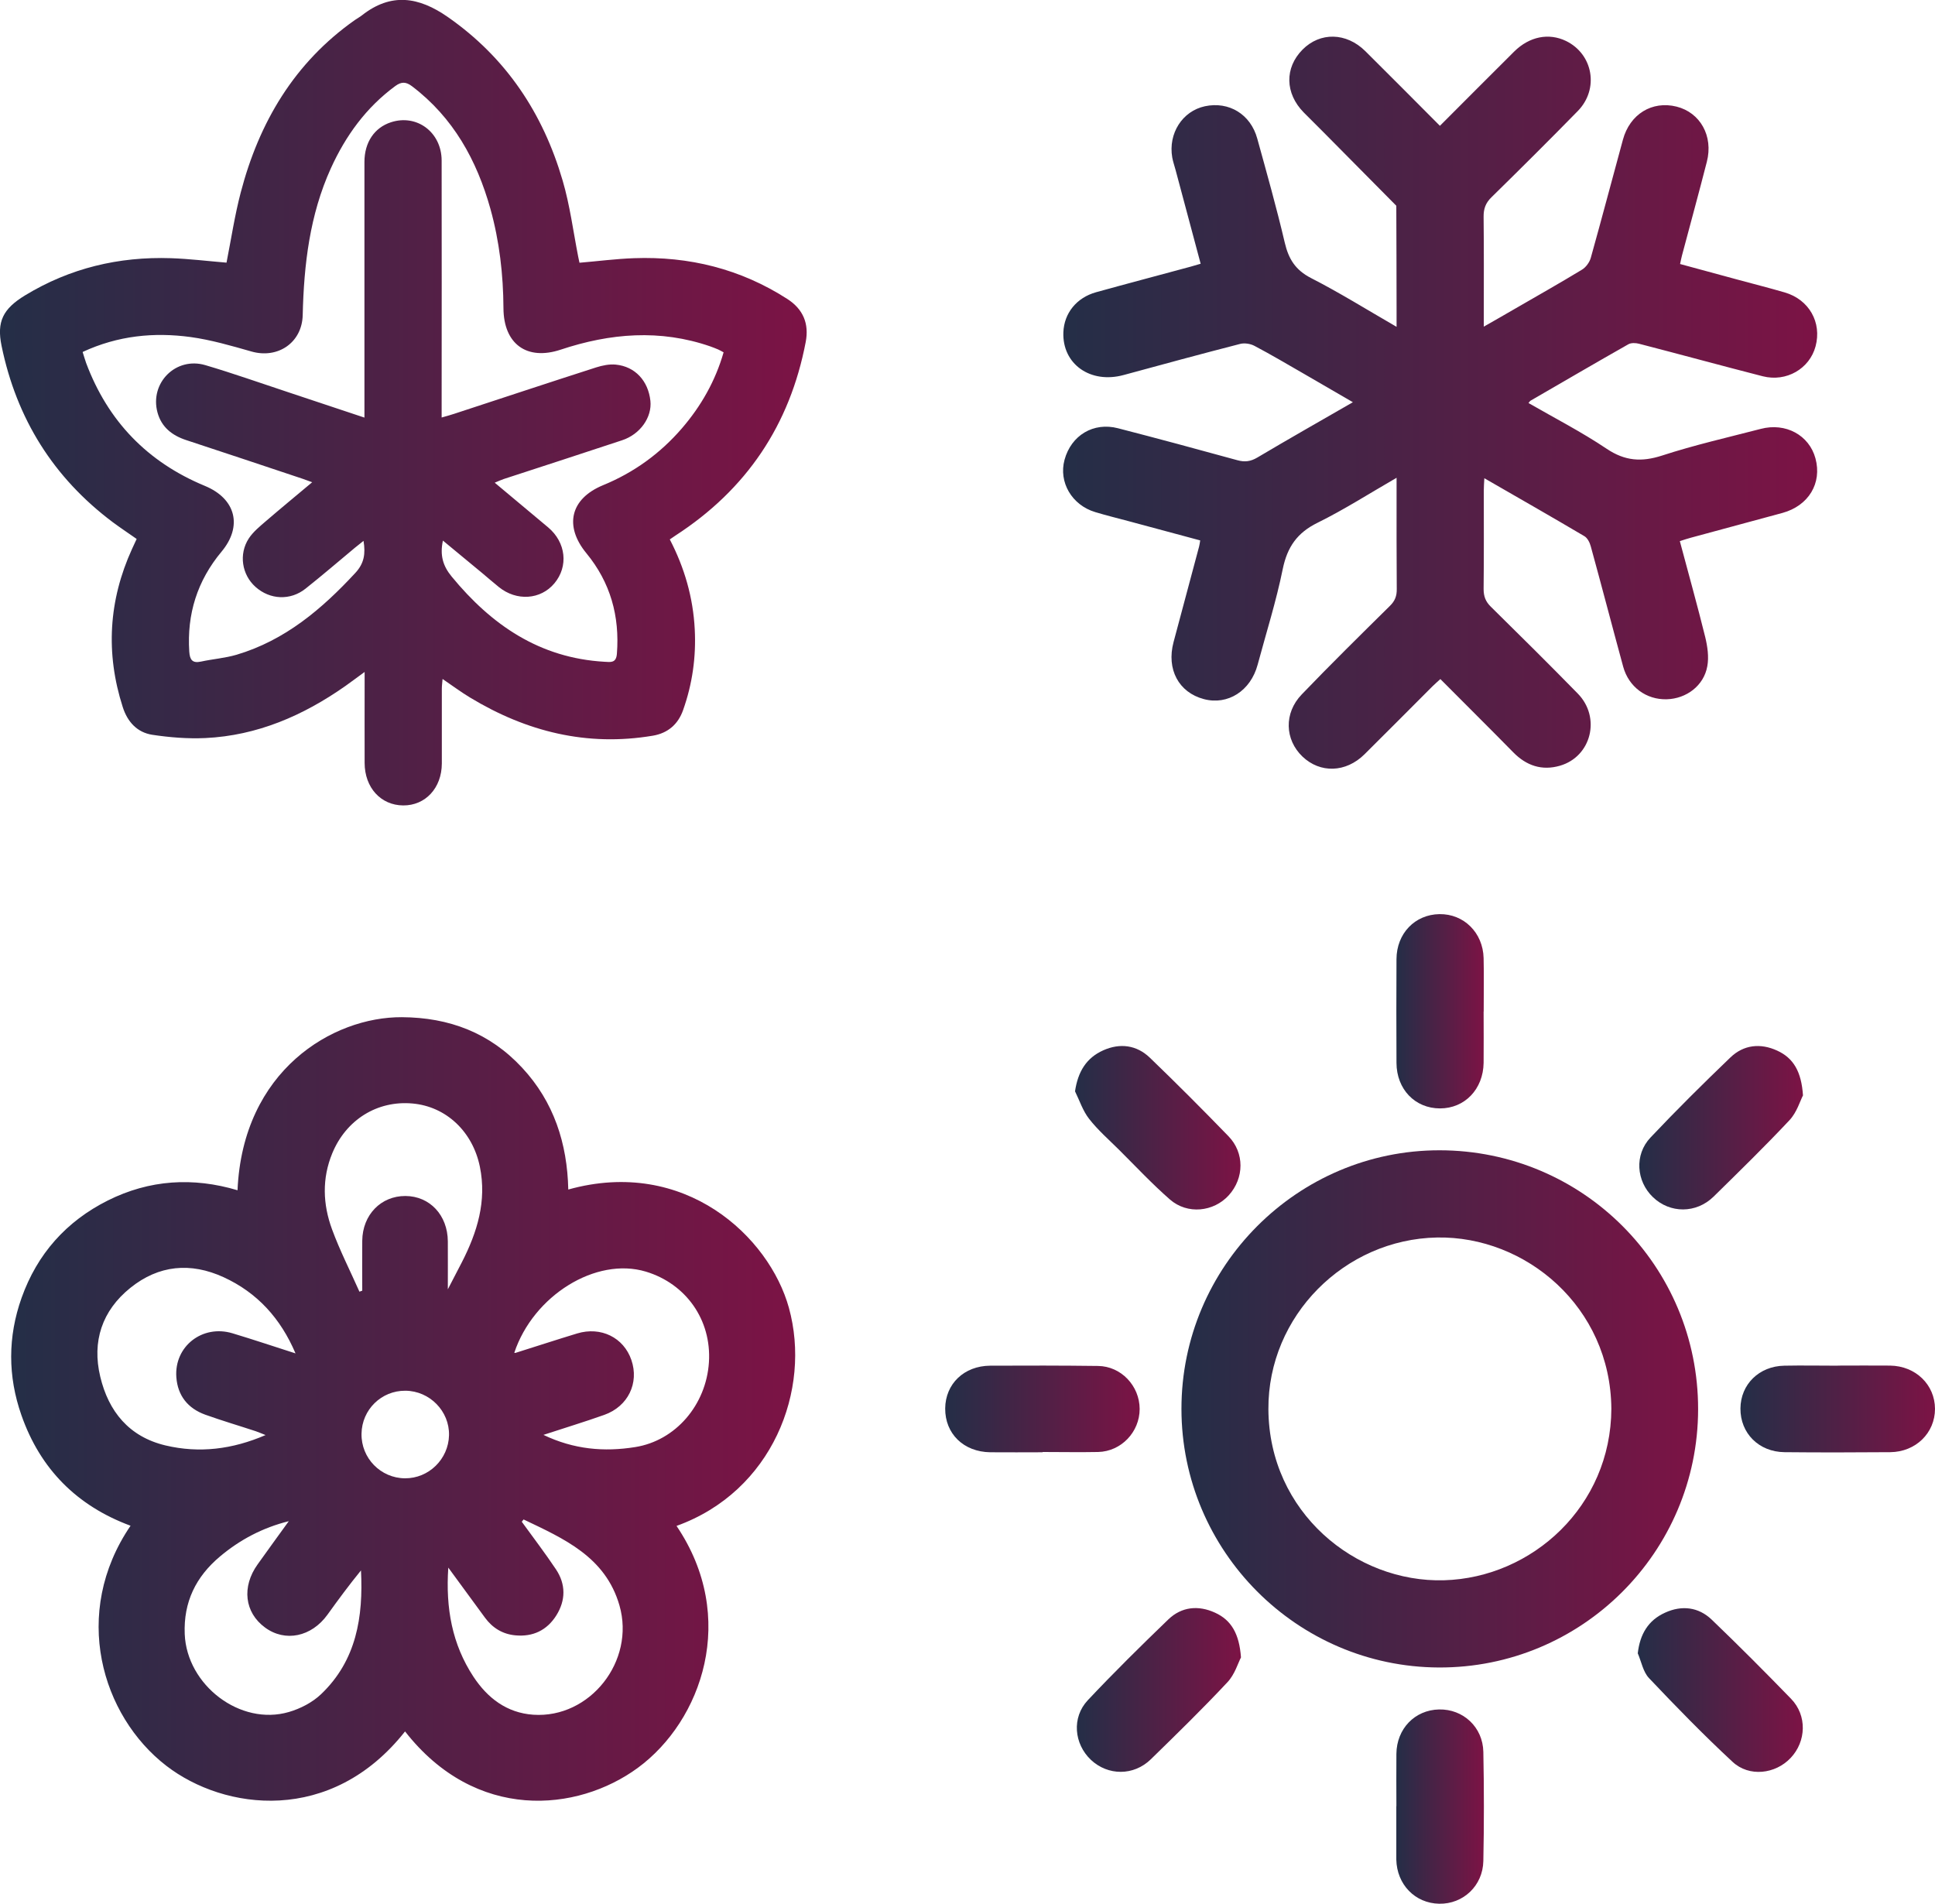 <?xml version="1.0" encoding="UTF-8"?><svg id="Calque_2" xmlns="http://www.w3.org/2000/svg" xmlns:xlink="http://www.w3.org/1999/xlink" viewBox="0 0 212.54 209.11"><defs><style>.cls-1{fill:url(#Dégradé_sans_nom_12-11);}.cls-2{fill:url(#Dégradé_sans_nom_12-10);}.cls-3{fill:url(#Dégradé_sans_nom_12-12);}.cls-4{fill:url(#Dégradé_sans_nom_12);}.cls-5{fill:url(#Dégradé_sans_nom_12-5);}.cls-6{fill:url(#Dégradé_sans_nom_12-4);}.cls-7{fill:url(#Dégradé_sans_nom_12-2);}.cls-8{fill:url(#Dégradé_sans_nom_12-3);}.cls-9{fill:url(#Dégradé_sans_nom_12-9);}.cls-10{fill:url(#Dégradé_sans_nom_12-7);}.cls-11{fill:url(#Dégradé_sans_nom_12-8);}.cls-12{fill:url(#Dégradé_sans_nom_12-6);}</style><linearGradient id="Dégradé_sans_nom_12" x1="1.23" y1="154.76" x2="87.36" y2="154.76" gradientUnits="userSpaceOnUse"><stop offset="0" stop-color="#242e47"/><stop offset="1" stop-color="#7c1345"/></linearGradient><linearGradient id="Dégradé_sans_nom_12-2" x1="0" y1="44.24" x2="88.59" y2="44.24" xlink:href="#Dégradé_sans_nom_12"/><linearGradient id="Dégradé_sans_nom_12-3" x1="116.77" y1="44.24" x2="199.6" y2="44.24" xlink:href="#Dégradé_sans_nom_12"/><linearGradient id="Dégradé_sans_nom_12-4" x1="129.77" y1="154.76" x2="186.52" y2="154.76" xlink:href="#Dégradé_sans_nom_12"/><linearGradient id="Dégradé_sans_nom_12-5" x1="118.28" y1="185.64" x2="136.31" y2="185.64" xlink:href="#Dégradé_sans_nom_12"/><linearGradient id="Dégradé_sans_nom_12-6" x1="153.37" y1="198.44" x2="162.99" y2="198.44" xlink:href="#Dégradé_sans_nom_12"/><linearGradient id="Dégradé_sans_nom_12-7" x1="153.37" y1="111.08" x2="162.97" y2="111.08" xlink:href="#Dégradé_sans_nom_12"/><linearGradient id="Dégradé_sans_nom_12-8" x1="118.08" y1="123.88" x2="136.26" y2="123.88" xlink:href="#Dégradé_sans_nom_12"/><linearGradient id="Dégradé_sans_nom_12-9" x1="179.89" y1="185.63" x2="198.01" y2="185.63" xlink:href="#Dégradé_sans_nom_12"/><linearGradient id="Dégradé_sans_nom_12-10" x1="180.06" y1="123.87" x2="198.04" y2="123.87" xlink:href="#Dégradé_sans_nom_12"/><linearGradient id="Dégradé_sans_nom_12-11" x1="191.17" y1="154.76" x2="212.54" y2="154.76" xlink:href="#Dégradé_sans_nom_12"/><linearGradient id="Dégradé_sans_nom_12-12" x1="103.83" y1="154.76" x2="125.18" y2="154.76" xlink:href="#Dégradé_sans_nom_12"/></defs><g id="Calque_1-2"><path class="cls-4" d="m44.5,190.17c-8.12,10.3-19.87,8.69-26.23,3.79-7.12-5.49-10.47-16.76-3.93-26.37-5.89-2.18-9.92-6.23-11.99-12.15-1.5-4.28-1.5-8.6.02-12.88,1.72-4.83,4.91-8.41,9.48-10.7,4.57-2.28,9.35-2.58,14.24-1.12.57-13.16,10.45-19.05,18.05-19.01,5.21.03,9.65,1.72,13.21,5.55,3.49,3.75,4.96,8.32,5.07,13.38,12.83-3.58,22.08,5.22,24.23,12.98,2.51,9.06-1.83,20.19-12.34,23.97,6.8,10.05,2.79,21.41-4.26,26.58-6.65,4.87-17.8,5.94-25.57-4.02Zm-12.04-41.51c-1.64-3.85-4.2-6.67-7.9-8.37-3.63-1.66-7.12-1.34-10.24,1.17-3.12,2.51-4.23,5.89-3.31,9.75.91,3.83,3.17,6.61,7.17,7.56,3.72.88,7.35.43,10.99-1.14-.44-.17-.75-.31-1.07-.42-1.85-.61-3.72-1.16-5.56-1.82-1.9-.69-3.02-2.08-3.17-4.11-.25-3.39,2.86-5.82,6.16-4.83,2.3.69,4.58,1.46,6.93,2.21Zm27.23,8.95c3.34,1.6,6.66,1.89,10.08,1.34,4.42-.7,7.8-4.61,8.1-9.33.29-4.65-2.53-8.61-6.92-9.94-5.51-1.66-12.38,2.65-14.46,8.91.04,0,.08.03.11.02,2.26-.71,4.52-1.45,6.79-2.14,2.61-.79,5.11.44,5.96,2.91.87,2.53-.36,5.1-2.97,6.03-2.16.77-4.35,1.43-6.69,2.2Zm-27.97,9.48c-2.86.71-5.36,2.03-7.56,3.88-2.64,2.22-4.01,4.99-3.87,8.52.23,5.62,6.11,10.12,11.44,8.56,1.27-.37,2.59-1.05,3.54-1.96,3.89-3.71,4.64-8.5,4.38-13.59-1.3,1.59-2.5,3.22-3.68,4.86-1.76,2.44-4.65,3.04-6.86,1.41-2.25-1.65-2.58-4.47-.81-6.94,1.13-1.59,2.28-3.16,3.42-4.74Zm25.8-.2c-.07.09-.14.17-.21.26,1.26,1.74,2.56,3.44,3.75,5.22,1.1,1.64,1.09,3.41.04,5.08-1.03,1.63-2.57,2.36-4.49,2.18-1.4-.13-2.51-.81-3.34-1.94-1.3-1.77-2.6-3.55-4.03-5.5-.3,4.46.42,8.42,2.76,11.98,1.55,2.35,3.67,3.98,6.58,4.18,6.22.42,11.22-5.89,9.46-12.01-1.54-5.34-6.11-7.33-10.53-9.44Zm-8.33-25.27c.57-1.11,1.06-2.04,1.54-2.97,1.69-3.3,2.75-6.72,1.98-10.49-.79-3.87-3.71-6.62-7.4-6.95-3.88-.35-7.29,1.79-8.81,5.46-1.15,2.79-1.04,5.61-.03,8.36.86,2.34,2,4.57,3.01,6.85.1-.04.21-.07.31-.11,0-1.83-.02-3.66,0-5.49.03-2.84,2.05-4.92,4.74-4.91,2.68.01,4.64,2.11,4.66,4.98.01,1.72,0,3.43,0,5.27Zm-4.71,20.76c2.61.02,4.78-2.1,4.84-4.73.06-2.64-2.12-4.87-4.79-4.89-2.64-.02-4.78,2.08-4.82,4.72-.05,2.68,2.1,4.88,4.77,4.9Z"/><path class="cls-7" d="m24.88,28.85c.51-2.58.9-5.18,1.56-7.7,2.02-7.72,5.89-14.27,12.54-18.95.26-.18.54-.33.78-.52,3.2-2.51,6.23-2.04,9.43.19,6.41,4.47,10.45,10.57,12.61,17.96.8,2.72,1.16,5.57,1.71,8.37.04.22.09.45.14.66,2.03-.17,4.01-.43,5.99-.5,6.06-.22,11.71,1.18,16.84,4.48,1.75,1.13,2.4,2.72,2.02,4.72-1.74,9.13-6.51,16.21-14.3,21.26-.19.13-.38.26-.63.43,1.62,3.12,2.56,6.39,2.74,9.87.16,3.04-.26,6.01-1.28,8.88-.55,1.56-1.67,2.53-3.32,2.81-7.24,1.22-13.88-.44-20.08-4.19-1-.6-1.93-1.3-3.02-2.04-.03.42-.08.75-.08,1.07,0,2.74,0,5.48,0,8.22-.01,2.69-1.81,4.62-4.25,4.6-2.45-.02-4.22-1.95-4.23-4.66-.01-2.89,0-5.79,0-8.68,0-.38,0-.75,0-1.32-.81.59-1.45,1.07-2.11,1.54-4.63,3.25-9.68,5.45-15.39,5.72-1.94.09-3.91-.07-5.83-.36-1.66-.26-2.72-1.42-3.24-3.05-1.9-5.92-1.55-11.71,1.02-17.36.16-.35.32-.69.51-1.1-.9-.63-1.77-1.21-2.61-1.83C5.85,52.46,1.81,45.97.17,37.98c-.54-2.64.14-4.05,2.59-5.54,4.92-2.99,10.29-4.27,16.02-4.08,2.03.07,4.05.32,6.1.49Zm-15.8,9.83c.15.46.25.83.38,1.19,2.39,6.39,6.74,10.89,13.04,13.5,3.41,1.41,4.17,4.43,1.83,7.23-2.66,3.19-3.81,6.85-3.54,10.98.06.88.33,1.3,1.29,1.09,1.29-.28,2.64-.38,3.9-.75,5.32-1.58,9.37-5.01,13.06-9,.97-1.05,1.12-2.11.89-3.51-.37.29-.66.52-.95.76-1.8,1.5-3.58,3.03-5.42,4.49-1.67,1.33-3.91,1.22-5.49-.19-1.5-1.33-1.87-3.6-.74-5.33.48-.73,1.21-1.32,1.88-1.9,1.65-1.42,3.33-2.8,5.08-4.27-.47-.17-.76-.28-1.05-.38-4.26-1.42-8.52-2.85-12.79-4.25-1.55-.51-2.71-1.42-3.15-3.03-.88-3.25,2.02-6.16,5.26-5.2,3.05.9,6.06,1.97,9.09,2.97,2.76.91,5.51,1.83,8.38,2.79,0-2.34,0-4.53,0-6.72,0-7.12,0-14.24,0-21.36,0-2.16,1.1-3.77,2.91-4.36,2.84-.93,5.56,1.09,5.57,4.2.02,8.92,0,17.84,0,26.76v1.47c.58-.17.99-.27,1.39-.41,5.19-1.7,10.37-3.42,15.57-5.09.69-.22,1.46-.38,2.17-.31,2.12.21,3.56,1.78,3.8,3.98.19,1.8-1.11,3.67-3.11,4.33-4.33,1.44-8.67,2.84-13.01,4.26-.3.1-.59.24-.98.4,2.03,1.7,3.95,3.3,5.87,4.91,1.96,1.65,2.25,4.28.68,6.15-1.51,1.8-4.15,1.98-6.1.4-.61-.49-1.2-1.01-1.8-1.51-1.42-1.18-2.85-2.36-4.34-3.59-.35,1.62.01,2.8.96,3.95,4.38,5.33,9.67,8.95,16.78,9.36.69.04,1.29.16,1.37-.88.32-4.13-.71-7.83-3.35-11.04-2.47-3-1.76-5.99,1.82-7.47,3.39-1.39,6.28-3.48,8.67-6.25,2.11-2.45,3.68-5.21,4.58-8.35-.25-.13-.41-.23-.59-.31-.29-.12-.58-.24-.87-.34-5.52-1.91-11-1.45-16.44.36-3.71,1.23-6.26-.62-6.28-4.56-.02-3.69-.44-7.34-1.43-10.9-1.5-5.36-4.08-10.04-8.62-13.48-.66-.5-1.16-.51-1.83-.02-3.21,2.36-5.45,5.46-7.08,9.04-2.32,5.12-2.96,10.57-3.09,16.12-.07,3.02-2.72,4.83-5.63,4-2.21-.63-4.44-1.28-6.7-1.59-4.01-.54-7.95-.16-11.82,1.63Z"/><path class="cls-8" d="m184.51,59.43c.96,3.61,1.93,7.06,2.79,10.54.25,1.03.42,2.19.23,3.21-.38,2.14-2.3,3.57-4.46,3.63-2.24.06-4.17-1.35-4.78-3.58-1.2-4.4-2.35-8.82-3.56-13.22-.11-.41-.36-.92-.71-1.12-3.59-2.12-7.21-4.19-10.98-6.36-.03.55-.06.95-.06,1.36,0,3.6.02,7.2-.02,10.8,0,.81.21,1.38.79,1.95,3.21,3.16,6.4,6.32,9.55,9.54,2.57,2.62,1.5,6.93-1.96,7.93-1.97.57-3.68,0-5.12-1.47-2.63-2.68-5.3-5.32-8.01-8.05-.31.28-.59.53-.86.79-2.49,2.49-4.97,4.99-7.47,7.47-2.05,2.03-4.87,2.11-6.82.25-1.94-1.86-2.05-4.77-.08-6.82,3.17-3.3,6.43-6.51,9.69-9.73.55-.54.76-1.08.75-1.84-.03-3.64-.02-7.28-.02-10.92,0-.37,0-.75,0-1.31-3,1.73-5.76,3.5-8.68,4.94-2.24,1.1-3.32,2.66-3.82,5.07-.72,3.55-1.82,7.02-2.76,10.52-.77,2.88-3.28,4.48-5.91,3.78-2.76-.73-4.12-3.27-3.33-6.25.93-3.51,1.87-7.01,2.81-10.51.05-.18.07-.37.12-.67-2.66-.72-5.29-1.42-7.92-2.13-1.2-.32-2.42-.62-3.61-.98-2.57-.77-4.04-3.29-3.37-5.75.73-2.68,3.17-4.16,5.87-3.46,4.38,1.13,8.75,2.31,13.11,3.51.82.23,1.46.14,2.19-.29,3.42-2.03,6.89-4,10.5-6.08-1.88-1.09-3.65-2.12-5.41-3.14-1.79-1.03-3.58-2.09-5.4-3.05-.45-.24-1.11-.34-1.59-.21-4.27,1.1-8.52,2.25-12.77,3.41-3.65,1-6.76-1.19-6.63-4.69.08-2.09,1.44-3.8,3.59-4.4,3.46-.96,6.93-1.87,10.39-2.81.33-.09.66-.19,1.1-.32-.93-3.48-1.84-6.9-2.76-10.32-.12-.45-.28-.9-.36-1.35-.46-2.65,1.12-5.1,3.59-5.63,2.64-.56,5.02.88,5.75,3.56,1.05,3.8,2.12,7.59,3.02,11.43.42,1.79,1.17,3,2.88,3.88,3.15,1.61,6.16,3.49,9.4,5.36,0-.81,0-1.42,0-2.03,0-3.76-.02-7.51-.03-11.27-2.67-2.7-5.34-5.39-8.01-8.09-.72-.72-1.44-1.43-2.16-2.16-2.06-2.1-2.11-4.9-.13-6.9,1.93-1.95,4.81-1.9,6.9.17,2.72,2.7,5.42,5.42,8.19,8.2,2.76-2.76,5.45-5.47,8.16-8.16,1.68-1.66,3.8-2.07,5.69-1.16,2.98,1.45,3.66,5.28,1.29,7.7-3.12,3.19-6.28,6.33-9.47,9.46-.65.63-.88,1.27-.87,2.16.04,3.56.02,7.12.02,10.68v1.38c1.24-.71,2.32-1.32,3.38-1.94,2.47-1.43,4.95-2.83,7.39-4.31.44-.26.84-.81.98-1.3,1.21-4.32,2.35-8.66,3.53-12.98.76-2.81,3.2-4.31,5.89-3.64,2.6.65,4.06,3.23,3.33,6.06-.88,3.44-1.82,6.86-2.73,10.29-.07.26-.12.53-.21.94,2.11.57,4.2,1.14,6.3,1.71,1.73.47,3.47.91,5.19,1.41,2.68.78,4.1,3.3,3.39,5.93-.66,2.45-3.2,3.94-5.8,3.28-4.53-1.16-9.05-2.4-13.58-3.57-.37-.1-.88-.12-1.19.06-3.6,2.04-7.17,4.13-10.75,6.2-.06.04-.1.12-.21.25,2.88,1.66,5.84,3.18,8.58,5.02,2.01,1.35,3.83,1.48,6.09.75,3.56-1.16,7.22-1.99,10.84-2.93,2.74-.72,5.32.69,6.01,3.24.74,2.72-.75,5.2-3.62,5.99-3.35.91-6.7,1.81-10.05,2.72-.37.1-.74.22-1.23.38Z"/><path class="cls-6" d="m186.52,154.8c-.02,15.71-12.8,28.43-28.49,28.36-15.58-.07-28.25-12.8-28.26-28.4-.01-15.64,12.74-28.42,28.35-28.41,15.73.01,28.42,12.72,28.4,28.45Zm-9.53-.06c-.08-11.18-9.4-18.99-19.15-18.81-10.13.19-18.58,8.59-18.52,18.87.07,11.32,9.58,19.06,19.3,18.78,9.68-.28,18.33-8.14,18.37-18.84Z"/><path class="cls-5" d="m136.31,182.05c-.32.61-.68,1.87-1.48,2.72-2.72,2.91-5.58,5.7-8.43,8.48-1.88,1.83-4.7,1.81-6.57.06-1.86-1.76-2.13-4.65-.35-6.55,2.86-3.04,5.84-5.98,8.85-8.88,1.46-1.4,3.3-1.58,5.13-.74,1.8.82,2.66,2.33,2.85,4.91Z"/><path class="cls-12" d="m153.38,198.39c0-1.92-.02-3.83,0-5.75.03-2.75,2.02-4.81,4.68-4.87,2.64-.06,4.82,1.93,4.87,4.67.08,3.99.08,7.98,0,11.97-.05,2.73-2.22,4.75-4.85,4.7-2.65-.05-4.65-2.11-4.71-4.85,0-.08,0-.16,0-.23,0-1.88,0-3.76,0-5.63Z"/><path class="cls-10" d="m162.96,111.11c0,1.88.02,3.76,0,5.63-.04,2.9-2.07,5.01-4.79,5.01-2.74,0-4.77-2.1-4.78-5-.02-3.8-.02-7.59,0-11.39.01-2.83,2.03-4.91,4.72-4.95,2.67-.04,4.78,2.03,4.85,4.83.05,1.96,0,3.91.01,5.87Z"/><path class="cls-11" d="m118.08,119.88c.32-2.18,1.25-3.68,3.1-4.51,1.84-.82,3.66-.59,5.12.81,2.93,2.82,5.8,5.7,8.63,8.62,1.78,1.83,1.74,4.61.04,6.49-1.66,1.83-4.54,2.14-6.46.47-1.97-1.72-3.76-3.64-5.62-5.49-1.11-1.1-2.3-2.14-3.26-3.37-.69-.88-1.05-2.01-1.55-3.03Z"/><path class="cls-9" d="m179.89,181.62c.24-2.13,1.16-3.65,3-4.48,1.83-.84,3.67-.63,5.13.77,2.96,2.84,5.86,5.75,8.72,8.7,1.76,1.82,1.67,4.67-.06,6.49-1.67,1.77-4.55,2.12-6.37.43-3.18-2.95-6.21-6.06-9.19-9.21-.64-.68-.83-1.79-1.22-2.7Z"/><path class="cls-2" d="m198.04,120.32c-.31.59-.67,1.85-1.47,2.71-2.7,2.88-5.53,5.64-8.35,8.41-1.91,1.87-4.79,1.86-6.66.06-1.83-1.75-2.06-4.66-.27-6.55,2.84-3.01,5.79-5.93,8.78-8.8,1.46-1.4,3.3-1.59,5.13-.75,1.8.82,2.67,2.32,2.84,4.93Z"/><path class="cls-1" d="m201.86,150c1.92,0,3.83-.02,5.75,0,2.81.04,4.92,2.1,4.93,4.75,0,2.65-2.11,4.73-4.91,4.76-3.87.03-7.75.04-11.62,0-2.83-.03-4.86-2.09-4.84-4.8.02-2.65,2.05-4.65,4.82-4.7,1.96-.04,3.91,0,5.87,0Z"/><path class="cls-3" d="m114.52,159.52c-1.92,0-3.83.02-5.75,0-2.93-.04-4.97-2.04-4.95-4.81.02-2.7,2.07-4.68,4.94-4.7,3.95-.02,7.9-.02,11.85.03,2.53.03,4.56,2.18,4.57,4.72,0,2.54-2.03,4.67-4.56,4.73-2.03.04-4.07,0-6.1,0,0,0,0,.02,0,.03Z"/></g></svg>